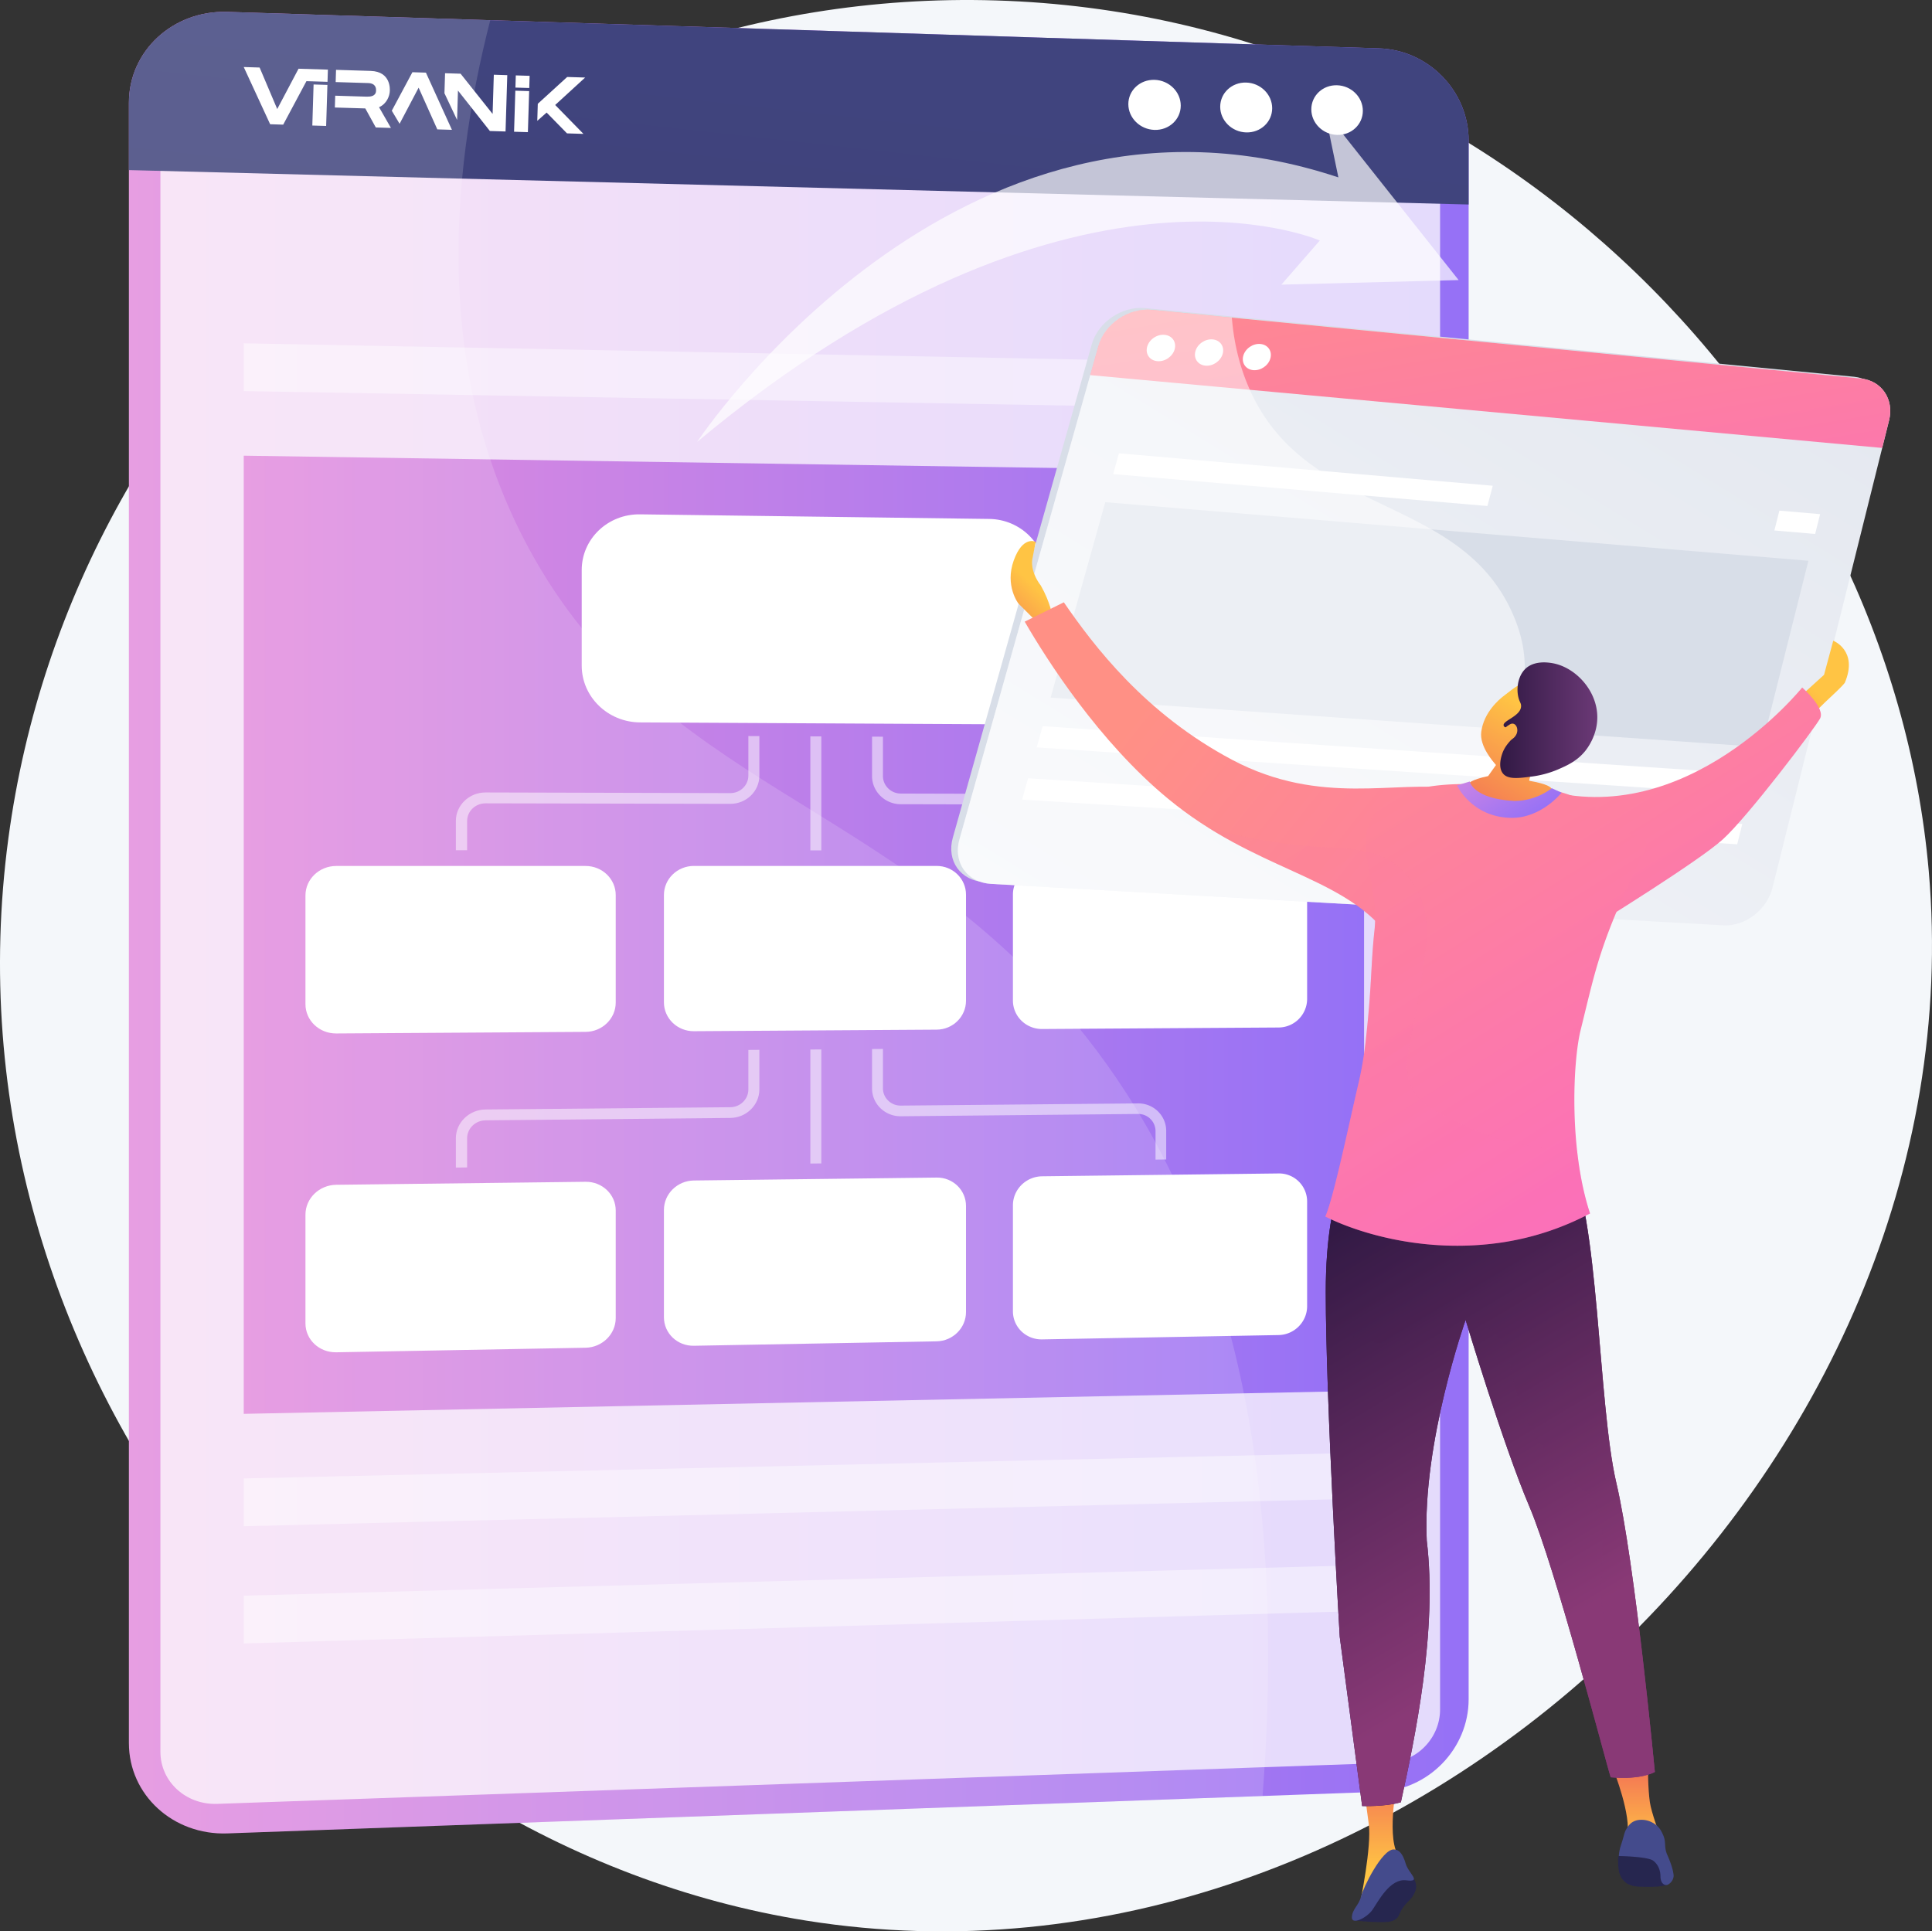 <svg xmlns="http://www.w3.org/2000/svg" xmlns:xlink="http://www.w3.org/1999/xlink" viewBox="0 0 2912.87 2912.26"><rect x="0" y="0" width="2912.87" height="2912.26" fill="#333333" stroke="none"/><defs><style>.cls-1{isolation:isolate;}.cls-2{fill:#f4f7fa;}.cls-3{fill:url(#linear-gradient);}.cls-11,.cls-33,.cls-34,.cls-4,.cls-6,.cls-8{fill:#fff;}.cls-4{opacity:0.74;}.cls-15,.cls-4{mix-blend-mode:soft-light;}.cls-5{fill:url(#linear-gradient-2);}.cls-7{fill:url(#linear-gradient-3);}.cls-8,.cls-9{opacity:0.42;}.cls-10{opacity:0.15;}.cls-11{opacity:0.51;}.cls-12{fill:#d8dee8;}.cls-13{fill:url(#linear-gradient-4);}.cls-14{fill:url(#linear-gradient-5);}.cls-15{opacity:0.5;}.cls-16{fill:url(#linear-gradient-6);}.cls-17{fill:url(#linear-gradient-7);}.cls-18{fill:url(#linear-gradient-8);}.cls-19{fill:url(#linear-gradient-9);}.cls-20{fill:#26264f;}.cls-21{fill:url(#linear-gradient-10);}.cls-22{fill:url(#linear-gradient-11);}.cls-23{fill:url(#linear-gradient-12);}.cls-24{fill:url(#linear-gradient-13);}.cls-25,.cls-28{opacity:0.25;mix-blend-mode:multiply;}.cls-25{fill:url(#linear-gradient-14);}.cls-26{fill:#444b8c;}.cls-27{fill:url(#linear-gradient-15);}.cls-28{fill:url(#linear-gradient-16);}.cls-29{fill:url(#linear-gradient-17);}.cls-30{fill:url(#linear-gradient-18);}.cls-31{fill:url(#linear-gradient-19);}.cls-32{fill:url(#linear-gradient-20);}.cls-33{opacity:0.69;}.cls-34{fill-rule:evenodd;}</style><linearGradient id="linear-gradient" x1="212.49" y1="1422.91" x2="2232.4" y2="1422.91" gradientUnits="userSpaceOnUse"><stop offset="0" stop-color="#e38ddd"/><stop offset="1" stop-color="#9571f6"/></linearGradient><linearGradient id="linear-gradient-2" x1="1233.5" y1="159.57" x2="1061.83" y2="1711.22" gradientUnits="userSpaceOnUse"><stop offset="0" stop-color="#40447e"/><stop offset="1" stop-color="#3c3b6b"/></linearGradient><linearGradient id="linear-gradient-3" x1="367.48" y1="1409.5" x2="2056.59" y2="1409.5" xlink:href="#linear-gradient"/><linearGradient id="linear-gradient-4" x1="2741.7" y1="346.2" x2="1760.24" y2="2309.11" gradientTransform="matrix(1, 0.06, -0.26, 0.95, 48.76, -149.86)" gradientUnits="userSpaceOnUse"><stop offset="0" stop-color="#e3e7ef"/><stop offset="1" stop-color="#fafbfd"/></linearGradient><linearGradient id="linear-gradient-5" x1="2288.35" y1="254.49" x2="2496.67" y2="1087.74" gradientTransform="matrix(1, 0.06, -0.26, 0.95, 48.76, -149.86)" gradientUnits="userSpaceOnUse"><stop offset="0" stop-color="#ff9085"/><stop offset="1" stop-color="#fb6fbb"/></linearGradient><linearGradient id="linear-gradient-6" x1="1576.33" y1="913.67" x2="1500.38" y2="995.73" gradientUnits="userSpaceOnUse"><stop offset="0" stop-color="#ffc444"/><stop offset="1" stop-color="#f36f56"/></linearGradient><linearGradient id="linear-gradient-7" x1="2753.18" y1="1070.44" x2="2638.68" y2="1194.16" xlink:href="#linear-gradient-6"/><linearGradient id="linear-gradient-8" x1="2295.01" y1="783.94" x2="2790.99" y2="1572.27" gradientTransform="matrix(1, 0, 0, 1, 0, 0)" xlink:href="#linear-gradient-5"/><linearGradient id="linear-gradient-9" x1="2485.41" y1="2816.92" x2="2485.41" y2="2691.08" xlink:href="#linear-gradient-6"/><linearGradient id="linear-gradient-10" x1="2101.84" y1="2852.78" x2="2101.84" y2="2701.13" xlink:href="#linear-gradient-6"/><linearGradient id="linear-gradient-11" x1="1080.56" y1="692.29" x2="1680.03" y2="1645.1" gradientTransform="translate(526.51 754.06) rotate(-19.17)" xlink:href="#linear-gradient-5"/><linearGradient id="linear-gradient-12" x1="2017" y1="2257.04" x2="2513.18" y2="2257.04" gradientUnits="userSpaceOnUse"><stop offset="0" stop-color="#311944"/><stop offset="1" stop-color="#893976"/></linearGradient><linearGradient id="linear-gradient-13" x1="2001.23" y1="1887.17" x2="2358.7" y2="2487.58" xlink:href="#linear-gradient-12"/><linearGradient id="linear-gradient-14" x1="2141.96" y1="1803.38" x2="2499.42" y2="2403.79" xlink:href="#linear-gradient-12"/><linearGradient id="linear-gradient-15" x1="1859.11" y1="949.07" x2="2447.08" y2="1883.61" gradientTransform="matrix(1, 0, 0, 1, 0, 0)" xlink:href="#linear-gradient-5"/><linearGradient id="linear-gradient-16" x1="1627.92" y1="892.57" x2="2309.96" y2="1976.63" gradientTransform="matrix(1, 0, 0, 1, 0, 0)" xlink:href="#linear-gradient-5"/><linearGradient id="linear-gradient-17" x1="2342.14" y1="1113.35" x2="2244.49" y2="1271.32" xlink:href="#linear-gradient-6"/><linearGradient id="linear-gradient-18" x1="2280.01" y1="1117.65" x2="2426.41" y2="1117.65" gradientUnits="userSpaceOnUse"><stop offset="0" stop-color="#311944"/><stop offset="1" stop-color="#6b3976"/></linearGradient><linearGradient id="linear-gradient-19" x1="1767.33" y1="978.31" x2="1672.83" y2="1131.17" gradientTransform="translate(358.86 558.6) rotate(-13.66)" xlink:href="#linear-gradient-6"/><linearGradient id="linear-gradient-20" x1="2239.65" y1="1135.94" x2="2323.92" y2="1269.88" xlink:href="#linear-gradient"/></defs><g class="cls-1"><g id="Illustration"><path class="cls-2" d="M1519.9,32.35C774.22,9.7,128.3,566.12,30.71,1296.21-76,2094.47,511.27,2812.71,1233.85,2927.75c898.78,143.08,1770.54-684.69,1692.26-1582.7C2867.14,668.48,2277.9,55.37,1519.9,32.35Z" transform="translate(-18.14 -31.68)"/><path class="cls-3" d="M2097.31,104.6,361,49.59c-81.89-2.59-148.51,58.72-148.51,137V2659.92c0,78.23,66.62,139.24,148.51,136.28l1736.31-62.75c74.72-2.7,135.09-65.15,135.09-139.5V243.5C2232.4,169.15,2172,107,2097.31,104.6Z" transform="translate(-18.14 -31.68)"/><path class="cls-4" d="M260,2673.09V173.15c0-45.05,38.35-80.41,85.56-79l1765.83,54c43.09,1.31,77.95,37.17,77.95,80.08V2609.38c0,42.92-34.86,78.93-77.95,80.44L345.59,2751.68C298.38,2753.33,260,2718.15,260,2673.09Z" transform="translate(-18.14 -31.68)"/><path class="cls-5" d="M2097.31,104.6,361,49.59c-81.88-2.59-148.51,58.72-148.51,137V288.16l2019.91,51.9V243.5C2232.4,169.15,2172,107,2097.31,104.6Z" transform="translate(-18.14 -31.68)"/><path class="cls-6" d="M1798.35,190.94c0,20.82-17.66,37.22-39.46,36.62s-39.56-18-39.56-38.87,17.72-37.27,39.56-36.62S1798.35,170.12,1798.35,190.94Z" transform="translate(-18.14 -31.68)"/><path class="cls-6" d="M1936.2,194.88c0,20.73-17.51,37.06-39.14,36.47s-39.22-17.93-39.22-38.71,17.57-37.11,39.22-36.47S1936.2,174.14,1936.2,194.88Z" transform="translate(-18.14 -31.68)"/><path class="cls-6" d="M2072.9,198.78c0,20.64-17.36,36.91-38.81,36.32s-38.89-17.84-38.89-38.54,17.42-37,38.89-36.32S2072.9,178.13,2072.9,198.78Z" transform="translate(-18.14 -31.68)"/><polygon class="cls-7" points="2056.59 2097.22 367.48 2131.91 367.48 687.1 2056.59 712.72 2056.59 2097.22"/><polygon class="cls-8" points="2056.59 2259.61 367.48 2301.36 367.48 2229.3 2056.59 2190.55 2056.59 2259.61"/><polygon class="cls-8" points="2056.59 2429 367.48 2478.14 367.48 2406.08 2056.59 2359.95 2056.59 2429"/><g class="cls-9"><polygon class="cls-6" points="1664.03 542.74 367.48 517.64 367.48 589.7 1664.03 612.49 1664.03 542.74"/><polygon class="cls-6" points="1912.34 547.54 1912.34 616.85 2056.59 619.39 2056.59 550.33 1912.34 547.54"/></g><g class="cls-10"><path class="cls-6" d="M1640.21,1575.9c-279.41-339-629.62-356.9-824.49-716.78-141-260.38-121-552.67-58.43-797L361,49.59c-81.89-2.59-148.51,58.72-148.51,137V2659.92c0,78.23,66.62,139.24,148.51,136.28l1560.71-56.41C1969.86,2113.05,1802.51,1772.84,1640.21,1575.9Z" transform="translate(-18.14 -31.68)"/></g><path class="cls-6" d="M1509.76,814.18l-526.67-6.94c-48.5-.64-87.9,37-87.9,84v144.12c0,47,39.4,85.35,87.9,85.61l526.67,2.79c47.11.25,85.22-37,85.22-83.2V899C1595,852.75,1556.87,814.8,1509.76,814.18Z" transform="translate(-18.14 -31.68)"/><path class="cls-6" d="M901.06,1337.46l-376,0c-25.6,0-46.38,19.9-46.38,44.43v164c0,24.53,20.78,44.28,46.38,44.12l376-2.4c25.09-.16,45.41-20,45.41-44.19V1381.36C946.47,1357.11,926.15,1337.45,901.06,1337.46Z" transform="translate(-18.14 -31.68)"/><path class="cls-6" d="M1430.36,1337.39l-366.06,0c-24.92,0-45.15,19.62-45.15,43.83v161.84c0,24.2,20.23,43.7,45.15,43.54l366.06-2.34c24.43-.16,44.22-19.68,44.22-43.61v-160C1474.58,1356.78,1454.79,1337.39,1430.36,1337.39Z" transform="translate(-18.14 -31.68)"/><path class="cls-6" d="M1945.82,1337.33l-356.5,0c-24.27,0-44,19.37-44,43.25v159.71c0,23.88,19.7,43.12,44,43l356.5-2.27a43.24,43.24,0,0,0,43.07-43V1380.08A42.9,42.9,0,0,0,1945.82,1337.33Z" transform="translate(-18.14 -31.68)"/><polygon class="cls-11" points="1238.3 1282.31 1221.77 1282.3 1221.77 1110.33 1238.3 1110.41 1238.3 1282.31"/><path class="cls-11" d="M722.43,1313.74h-17V1269.6c0-23.76,20.08-43,44.73-43l369.07,1c15,0,27.21-11.8,27.21-26.38v-59.67l16.61.08v59.64c0,23.49-19.65,42.55-43.82,42.5L750.18,1243c-15.3,0-27.75,11.93-27.75,26.67Z" transform="translate(-18.14 -31.68)"/><path class="cls-11" d="M1776.43,1314.23h-16.1v-43a26.31,26.31,0,0,0-26.38-26.1l-357.68-.8c-23.89,0-43.35-19.12-43.35-42.5v-59.39l16.45.08v59.36c0,14.51,12.07,26.35,26.9,26.39l357.68.94c23.44.06,42.48,18.92,42.48,42Z" transform="translate(-18.14 -31.68)"/><path class="cls-6" d="M901.06,1813.67l-376,4.53c-25.6.31-46.38,20.45-46.38,45v164c0,24.53,20.78,44,46.38,43.57l376-6.88c25.09-.46,45.41-20.49,45.41-44.74V1857C946.47,1832.78,926.15,1813.37,901.06,1813.67Z" transform="translate(-18.14 -31.68)"/><path class="cls-6" d="M1430.36,1807.3l-366.06,4.41c-24.92.3-45.15,20.16-45.15,44.37v161.84c0,24.21,20.23,43.46,45.15,43l366.06-6.7c24.43-.45,44.22-20.21,44.22-44.13v-160C1474.58,1826.17,1454.79,1807,1430.36,1807.3Z" transform="translate(-18.14 -31.68)"/><path class="cls-6" d="M1945.82,1801.09l-356.5,4.3c-24.27.29-44,19.89-44,43.77v159.71c0,23.88,19.7,42.88,44,42.44l356.5-6.53c23.8-.43,43.07-19.93,43.07-43.54V1843.33A42.3,42.3,0,0,0,1945.82,1801.09Z" transform="translate(-18.14 -31.68)"/><polygon class="cls-11" points="1238.3 1754.29 1221.77 1754.48 1221.77 1582.51 1238.3 1582.39 1238.3 1754.29"/><path class="cls-11" d="M722.43,1792.08l-17,.2v-44.13c0-23.76,20.08-43.27,44.73-43.5l369.07-3.43c15-.13,27.21-12.11,27.21-26.7v-59.66l16.61-.12v59.64c0,23.48-19.65,42.78-43.82,43L750.18,1721c-15.3.15-27.75,12.26-27.75,27Z" transform="translate(-18.14 -31.68)"/><path class="cls-11" d="M1776.43,1780l-16.1.18v-43a25.94,25.94,0,0,0-26.38-25.79l-357.68,3.47c-23.89.23-43.35-18.61-43.35-42v-59.39l16.45-.12v59.37c0,14.51,12.07,26.2,26.9,26.06l357.68-3.32c23.44-.22,42.48,18.42,42.48,41.54Z" transform="translate(-18.14 -31.68)"/><path class="cls-12" d="M2813.47,599.77,1744.83,496.28c-35-3.39-71.2,21.05-80.66,54.66l-209.46,743.73c-9.86,35,11.6,65.1,47.85,67.15l1104,62.56c32.61,1.85,65.68-23.56,73.95-56.69L2856.24,663C2864.19,631.11,2845.07,602.83,2813.47,599.77Z" transform="translate(-18.14 -31.68)"/><path class="cls-13" d="M2823.49,602.41,1754.85,498.92c-35-3.39-71.19,21.05-80.66,54.66l-209.46,743.73c-9.85,35,11.61,65.1,47.85,67.15l1104,62.56c32.61,1.85,65.69-23.56,73.95-56.69l175.74-704.7C2874.21,633.75,2855.1,605.47,2823.49,602.41Z" transform="translate(-18.14 -31.68)"/><path class="cls-14" d="M2823.49,602.41,1754.85,498.92c-35-3.39-71.19,21.05-80.66,54.66l-12.32,43.74,1194.05,109.8,10.34-41.49C2874.21,633.75,2855.1,605.47,2823.49,602.41Z" transform="translate(-18.14 -31.68)"/><path class="cls-6" d="M1789.17,558.36c-3.05,11-14.79,19-26.24,17.91s-18.27-10.84-15.2-21.81,14.84-19,26.28-17.89S1792.22,547.41,1789.17,558.36Z" transform="translate(-18.14 -31.68)"/><path class="cls-6" d="M1861.58,565.19c-3,10.92-14.68,18.92-26,17.86s-18.16-10.8-15.12-21.74,14.72-18.92,26.08-17.84S1864.6,554.27,1861.58,565.19Z" transform="translate(-18.14 -31.68)"/><path class="cls-6" d="M1933.51,572c-3,10.89-14.57,18.86-25.87,17.81s-18-10.76-15-21.67,14.6-18.86,25.89-17.78S1936.49,561.09,1933.51,572Z" transform="translate(-18.14 -31.68)"/><polygon class="cls-12" points="2655.97 1126.51 1584.06 1051.86 1666.44 757.24 2726.53 845.57 2655.97 1126.51"/><polygon class="cls-6" points="2637.98 1198.1 1563.06 1126.98 1572 1095 2645.64 1167.63 2637.98 1198.1"/><polygon class="cls-6" points="2619.15 1273.08 1541.06 1205.65 1550.04 1173.54 2626.83 1242.48 2619.15 1273.08"/><polygon class="cls-6" points="2250.62 732.46 1687.04 683.56 1678.29 714.86 2242.55 762.99 2250.62 732.46"/><polygon class="cls-6" points="2682.78 769.95 2675.21 799.89 2736.69 805.14 2744.19 775.28 2682.78 769.95"/><g class="cls-15"><path class="cls-6" d="M2298.85,957.15c-80.94-183.33-313.72-143.58-398.58-342.85-15.17-35.62-22.26-71.21-24.87-103.7l-120.55-11.68c-35-3.39-71.19,21.05-80.66,54.66l-209.46,743.73c-9.85,35,11.61,65.1,47.85,67.15l835.91,47.37a552.77,552.77,0,0,1-37.95-121.58C2278.32,1120.64,2348.23,1069,2298.85,957.15Z" transform="translate(-18.14 -31.68)"/></g><path class="cls-16" d="M1581.33,969.42l-27.77-27.76s-20.82-26.9-6.94-65.08,33-27.76,33-27.76l-5.2,26.9s-3.47,17.35,13,39c14.75,26,17.35,46,17.35,46Z" transform="translate(-18.14 -31.68)"/><path class="cls-17" d="M2737,1077.59l31.23-28.35,13.89-51.48s38.17,15,17.35,63.63c-13.31,16.2-46,40.49-59.87,64.21S2737,1077.59,2737,1077.59Z" transform="translate(-18.14 -31.68)"/><path class="cls-18" d="M2429.3,1422.91s149.82-92.55,186.26-125.52c38-34.38,138-166.59,146.63-182.2s-26.9-46.86-26.9-46.86-174.1,217.49-392.75,153.29C2377.25,1299.7,2429.3,1422.91,2429.3,1422.91Z" transform="translate(-18.14 -31.68)"/><path class="cls-19" d="M2451,2701s27.48,69.12,20.25,99.78c29.5-.58,48.59-4.34,48.59-4.34s-11.86-31.53-14.17-47.14c-3.13-21.11-2.9-55.24-2.9-55.24Z" transform="translate(-18.14 -31.68)"/><path class="cls-20" d="M2148.12,2862.62a21.68,21.68,0,0,1,5.19,12.7,20.64,20.64,0,0,1-1.56,8.5c-4.68,12.33-12,14-20,27-4.85,8-3.94,10.4-8.38,14-5.86,4.76-12.95,5-19.09,5.1a337.93,337.93,0,0,1-44.14-2.5q14.79-19.06,31.5-38.65,7.34-8.58,14.64-16.75l29-9.8Z" transform="translate(-18.14 -31.68)"/><path class="cls-21" d="M2124,2721.86s-16.57,86.47,4.52,110.68c18,24.21-8.68,6.94-8.68,6.94L2088,2867.24l-19.09,33s17.57-84.64,12.89-118.22-7-56.24-7-56.24Z" transform="translate(-18.14 -31.68)"/><path class="cls-22" d="M2206,1221c-80.66-13.61-196.18,27.23-329.7-43.38-131.38-69.49-209-172-254.22-237.74l-59,29.16c33.38,57.63,112,181.12,216.25,267.09,131.19,108.23,259.54,114.56,329.45,202.94C2141.73,1406.53,2245.39,1227.68,2206,1221Z" transform="translate(-18.14 -31.68)"/><path class="cls-23" d="M2061.52,1776S2017,1815.83,2017,1979.85,2038.09,2500,2038.09,2500l33.75,255s35,1.25,58.42-5.78c21.09-96.07,55.45-258.59,39-394.49-7-147.62,58.58-332.73,58.58-332.73s56.23,187.45,96.07,281.18,115.67,387.35,122.7,408.44c46.61,4.22,66.52-8.1,66.52-8.1s-29.89-316-58-435.49-25.77-407.71-72.64-489.72C2277.09,1736.16,2061.52,1776,2061.52,1776Z" transform="translate(-18.14 -31.68)"/><path class="cls-24" d="M2061.52,1776S2017,1815.83,2017,1979.85,2038.09,2500,2038.09,2500l33.75,255s35,1.25,58.42-5.78c21.09-96.07,55.45-258.59,39-394.49-7-147.62,58.58-332.73,58.58-332.73s56.23,187.45,96.07,281.18,115.67,387.35,122.7,408.44c46.61,4.22,66.52-8.1,66.52-8.1s-29.89-316-58-435.49-25.77-407.71-72.64-489.72C2277.09,1736.16,2061.52,1776,2061.52,1776Z" transform="translate(-18.14 -31.68)"/><path class="cls-25" d="M2292.79,2076.53c13.89,90.24,41.65,138.83,111.06,201.3,55.53,41.64,13.89,131.88,34.71,201.29,6.94,20.82,27.76,41.65,34.7,62.47,25.83,51.66,1.71,114.85,13.42,169.55,18.23-2.52,26.5-7.59,26.5-7.59s-29.89-316-58-435.49-25.77-407.71-72.64-489.72c-105.44-42.18-321-2.34-321-2.34S2017,1815.83,2017,1979.85c0,13.31.14,27.9.4,43.45,46.22,40.9,140.74,50,199,4.65a27.45,27.45,0,0,1,11.14-5c.18-.52.31-.87.31-.87s.09.32.24.81C2254.66,2018,2286.78,2052.46,2292.79,2076.53Z" transform="translate(-18.14 -31.68)"/><path class="cls-20" d="M2464,2827s-6.85,0-6.28,8.84-3.08,39.27,31.73,40.7,40.18-2.46,41.32-2.46-9.13-29.11-9.13-29.11l-11.13-14.26-30-3.14Z" transform="translate(-18.14 -31.68)"/><path class="cls-26" d="M2541.2,2857.5c-.75-7.35-4.86-18.92-9-28.22-6.15-13.83-1.1-19-7-31.6-2-4.35-4-8.48-8.29-12.57-1-.94-10.6-9.82-24.59-9.37a24.9,24.9,0,0,0-11.57,2.72c-5.39,2.87-8.1,7.19-10.41,11-3.63,6-2.79,7.79-8.38,24.87a61.88,61.88,0,0,0-2.2,8.46,60.48,60.48,0,0,0-.91,7.6c9.13,0,44.22,1.43,51.64,6.85s11.13,14.55,11.13,23.68,4.56,13.41,9.13,13.13C2534.86,2873.78,2543,2866.23,2541.2,2857.5Z" transform="translate(-18.14 -31.68)"/><path class="cls-26" d="M2119.56,2820.39c7.84.12,13.59,6.36,17.93,21.4s25.16,28.35.86,25.17-41.93,31.23-50.61,44-32,24-31.39,11.59,10.86-18.25,13.75-31S2101.67,2820.11,2119.56,2820.39Z" transform="translate(-18.14 -31.68)"/><path class="cls-27" d="M2284.7,1215.83c-39.34-1.16-139.43-12.09-186.26,34.71-47.87,47.84.61,105.28-8,184.14-5.85,53.45-3.75,85-13.9,172.36a541.58,541.58,0,0,1-11.09,62c-13.37,57-36.62,169-49.12,197,40.06,20.58,143.31,57.41,266.33,39.11a415.72,415.72,0,0,0,132.78-43.74c-31.92-96.65-26-229-14.14-276.72,23.33-94.12,28.6-131.07,94.54-266.43,18.18-37.31-25-16.41-52.63-49.16C2400.78,1218.81,2324.38,1217,2284.7,1215.83Z" transform="translate(-18.14 -31.68)"/><path class="cls-28" d="M2167.85,1462.24c2-17.38,5.27-49.14-10.41-82.42-2.59-5.51-11.4-23.16-27.76-38.18-34.89-32-79.9-29.91-131.29-33.6-37.6-2.7-91.47-9.43-157.85-27.89,98.7,61.9,190.63,81,250.87,139.73-.13,4.85-.44,9.78-1,14.8-5.85,53.45-3.75,85-13.9,172.36a541.58,541.58,0,0,1-11.09,62c-13.37,57-36.62,169-49.12,197,40.06,20.58,143.31,57.41,266.33,39.11a415.72,415.72,0,0,0,132.78-43.74c-9.74-29.51-15.94-62.35-19.54-95.1-45.24-.2-111.06-7.33-179.44-42-38.12-19.32-57.18-29-68.54-50.32C2126.08,1633,2152.58,1594.85,2167.85,1462.24Z" transform="translate(-18.14 -31.68)"/><path class="cls-29" d="M2251.42,1135.26c3.89-30,27.61-49.25,32.79-53.37,21.68-17.23,26.09-19,33.54-20.38l10.17-1.54,1.11,0c5.95.36,23.79,7.32,27,9.6,10.37,7.29,2.73,58.89-28.68,123.07q-1.85,8.16-3.7,16.31c27.37,4.81,34.16,9.75,34.37,13.69.47,8.55-29.51,19.44-57.29,20.15-34.84.89-71.83-14.1-71.12-25.28.29-4.53,6.86-10.12,32.15-15.6l11.86-16.68C2270.06,1180.93,2248.55,1157.37,2251.42,1135.26Z" transform="translate(-18.14 -31.68)"/><path class="cls-30" d="M2317.75,1040.39c-10.93,10.68-13.61,29.24-10.38,42.62,1.93,8,4.43,8.84,4.08,14.08-1,14.71-27.8,21.12-26.31,28.53,1.06,5.3,15,3.36,17.41,10,2.64,7.28-12.68,13.55-19.26,31.86-1,2.86-7.26,20.19.74,30.39,7.46,9.52,24.16,7.26,43,4.82a150.35,150.35,0,0,0,40-10.75c13.75-6,28.52-12.52,40.77-27.42,2.9-3.53,19.95-24.93,18.52-54.84-1.87-39.3-34.73-72.86-68.55-78.19C2352.29,1030.63,2331.15,1027.3,2317.75,1040.39Z" transform="translate(-18.14 -31.68)"/><path class="cls-31" d="M2294.48,1124c7.9-4.72,13.93,5.44,10.2,14.33s-16.23,14.44-23.81,9.14S2283.85,1130.32,2294.48,1124Z" transform="translate(-18.14 -31.68)"/><path class="cls-32" d="M2214.82,1216l19.26-5.92s5,26.08,67,29.34c34.37,0,56.6-19.27,56.6-19.27l14.81,6.82s-30.53,38.85-76.45,37.93C2236.75,1263.69,2214.82,1216,2214.82,1216Z" transform="translate(-18.14 -31.68)"/><path class="cls-33" d="M1069.17,698.08S1459.76,107.5,2036,299.16L2015.24,199l202.07,255-267.24,6.88L2008,394.37S1631.63,227.88,1069.17,698.08Z" transform="translate(-18.14 -31.68)"/><polygon class="cls-34" points="367.48 101.08 391.42 101.82 417.98 164.43 450.11 103.62 494.36 104.98 493.8 123.37 462.01 122.38 426.98 187.95 407.3 187.34 367.48 101.08"/><rect class="cls-6" x="469.46" y="179.91" width="61.93" height="20.86" transform="translate(276.64 653) rotate(-88.24)"/><path class="cls-34" d="M524.77,137l52.25,1.6c30.86,1,28.9,28.19,28.85,30.1-.22,7.63-4.58,19.46-16.23,24.65l17.91,31.23-22.82-.7L568.9,195.17,523,193.79l.55-17.81,47.3,1.45c13.93.41,14.27-6.46,14.28-9.69,0-2,.08-10.45-11.9-10.81l-49-1.5Z" transform="translate(-18.14 -31.68)"/><polygon class="cls-34" points="621.79 108.9 642.16 109.53 681.37 195.77 659.33 195.09 631.15 132.2 602.46 186.64 590.71 166.94 621.79 108.9"/><polygon class="cls-34" points="671.02 110.41 694.44 111.14 742.7 171.78 744.52 112.67 764.82 113.3 762.21 198.25 738.59 197.53 690.48 136.57 689.15 180.87 670.09 140.58 671.02 110.41"/><rect class="cls-6" x="773.64" y="189.27" width="61.93" height="20.86" transform="translate(562.12 966.1) rotate(-88.24)"/><rect class="cls-6" x="796.78" y="144.46" width="18.39" height="20.86" transform="translate(608.24 924.04) rotate(-88.24)"/><polygon class="cls-34" points="855.14 116.08 882.23 116.91 837.05 158.3 879.65 201.87 854.87 201.11 824.15 169.73 810.05 182.22 810.82 156.49 855.14 116.08"/></g></g></svg>